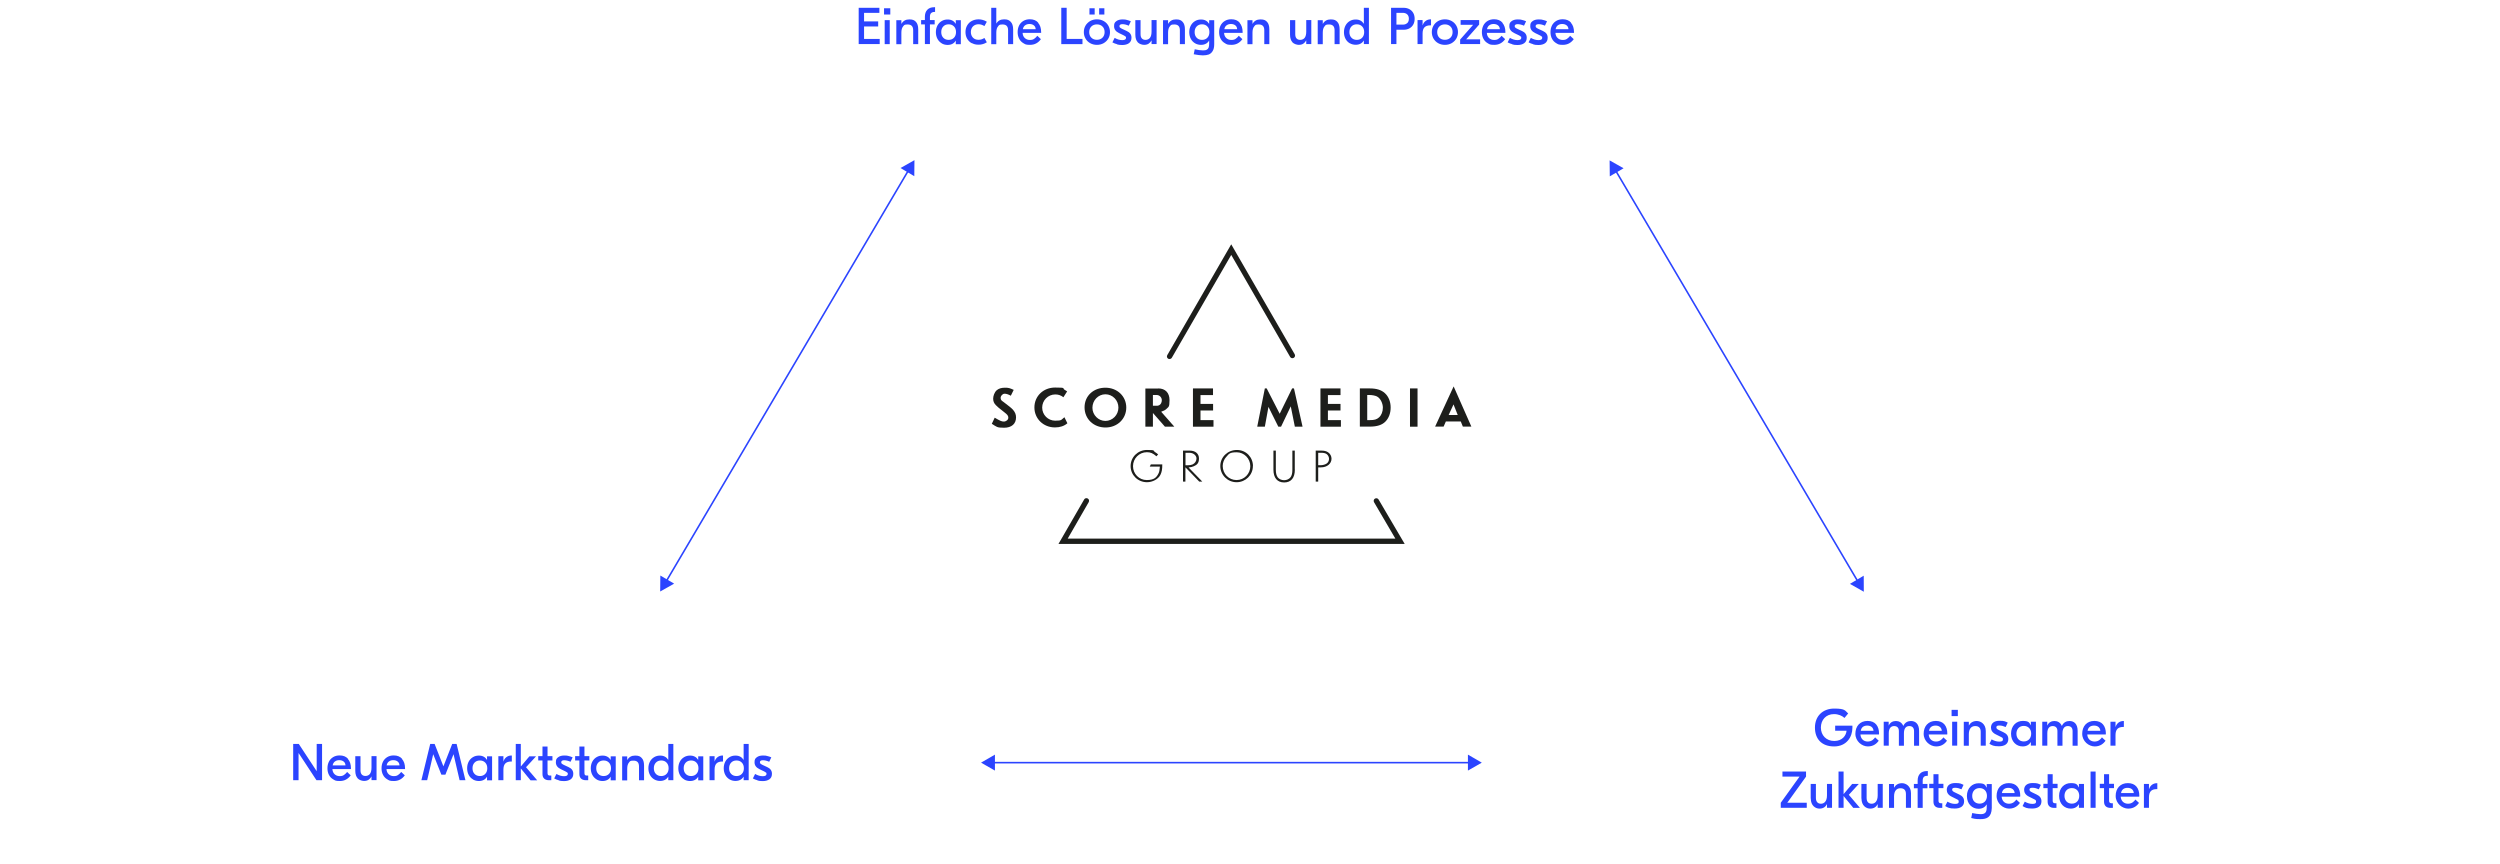 <?xml version="1.0" encoding="UTF-8"?> <svg xmlns="http://www.w3.org/2000/svg" xmlns:xlink="http://www.w3.org/1999/xlink" version="1.1" viewBox="0 0 3115.8 1076.4"><defs><style> .cls-1, .cls-2 { fill: none; } .cls-3 { fill: #1d1e1b; } .cls-2 { stroke: #2b44ff; stroke-miterlimit: 10; stroke-width: 2px; } .cls-4 { isolation: isolate; } .cls-5 { fill: #2b44ff; } .cls-6 { clip-path: url(#clippath); } </style><clipPath id="clippath"><rect class="cls-1" x="1235.9" y="304.5" width="597.8" height="373.4"></rect></clipPath></defs><g><g id="Ebene_1"><g><path class="cls-5" d="M2308.7,904.3v2.7c0,11.6-7.4,23.3-22.8,23.3s-23.9-9.2-23.9-23.5,9.7-23.7,24-23.7,13.5,2.8,17.4,6.1l-4.6,5.6c-2.9-2.7-7.4-4.8-13.1-4.8-9.9,0-16.3,7.2-16.3,16.8s6.7,16.7,16.7,16.7,14.8-6.8,15.3-12.8h-14.2v-6.3h21.5Z"></path><path class="cls-5" d="M2341.8,914.4v1h-23.1c.3,5.3,3.9,8.8,9.1,8.8s7.7-3.2,9.2-5.2l4.5,4.2c-2.2,3-6.1,7.1-13.5,7.1s-15.6-6.4-15.6-15.8,5.7-16,15.2-16,14.3,6.3,14.3,15.9h0ZM2319,910.8h16c-.3-4.1-3.3-6.5-7.8-6.5s-7.4,2.2-8.1,6.5Z"></path><path class="cls-5" d="M2347.6,899.5h6.3v4.7h.1c1.8-4,5.2-5.6,9-5.6s7.3,1.9,9.1,6.1h.1c1.8-4.3,5.6-6.1,9.4-6.1,5.6,0,10.2,3.5,10.2,12.3v18.5h-6.3v-18.2c0-4.1-2.1-6.3-5.9-6.3s-6.7,2.5-6.7,9v15.5h-6.3v-18.2c0-4.1-2.1-6.3-5.9-6.3s-6.7,2.5-6.7,9v15.4h-6.3v-29.8h0Z"></path><path class="cls-5" d="M2426.9,914.4v1h-23.1c.3,5.3,3.9,8.8,9.1,8.8s7.7-3.2,9.2-5.2l4.5,4.2c-2.2,3-6.1,7.1-13.5,7.1s-15.6-6.4-15.6-15.8,5.7-16,15.2-16,14.3,6.3,14.3,15.9h0ZM2404.1,910.8h16c-.3-4.1-3.3-6.5-7.8-6.5s-7.4,2.2-8.1,6.5Z"></path><path class="cls-5" d="M2440.1,892.5h-7.8v-7.8h7.8v7.8ZM2433,899.5h6.3v29.8h-6.3v-29.8Z"></path><path class="cls-5" d="M2474.9,911v18.3h-6.3v-17.2c0-5.1-2.6-7.2-6.9-7.2s-7.9,2.8-7.9,10.2v14.3h-6.3v-29.8h6.3v4.5h.1c1.9-3.4,5.2-5.5,9.8-5.5s11.2,3.4,11.2,12.5h0Z"></path><path class="cls-5" d="M2479.4,927.1l2.8-5.6c2.8,1.6,5.9,2.8,9.5,2.8s4.6-.9,4.6-2.8-.6-2.1-3.2-3.4l-5.4-2.7c-4.5-2.1-6.3-5.2-6.3-8.6,0-5.5,4.1-8.5,10.6-8.5s7.2.9,10.3,2.3l-2.6,5.5c-2.3-1-5-1.9-7.9-1.9s-3.7.9-3.7,2.3.8,2.3,3.4,3.5l5.6,2.7c3.9,1.8,5.9,4.4,5.9,8.4,0,6.1-4.6,9-11.6,9s-8.7-1.2-12.1-3.2h0Z"></path><path class="cls-5" d="M2506.4,914.4c0-10,6.7-15.9,14.5-15.9s8.2,2.1,10.1,5.4h.1v-4.4h6.3v29.8h-6.3v-4.4h-.1c-1.9,3.2-5.2,5.4-10.1,5.4-7.9,0-14.5-6-14.5-15.9h0ZM2531.5,914.4c0-5.7-3.6-9.7-9.2-9.7s-9.2,4-9.2,9.7,3.6,9.7,9.2,9.7,9.2-4,9.2-9.7Z"></path><path class="cls-5" d="M2545.2,899.5h6.3v4.7h.1c1.8-4,5.2-5.6,9-5.6s7.3,1.9,9.1,6.1h.1c1.8-4.3,5.6-6.1,9.4-6.1,5.6,0,10.2,3.5,10.2,12.3v18.5h-6.3v-18.2c0-4.1-2.1-6.3-5.9-6.3s-6.7,2.5-6.7,9v15.5h-6.3v-18.2c0-4.1-2.1-6.3-5.9-6.3s-6.7,2.5-6.7,9v15.4h-6.3v-29.8h0Z"></path><path class="cls-5" d="M2624.5,914.4v1h-23.1c.3,5.3,3.9,8.8,9.1,8.8s7.7-3.2,9.2-5.2l4.5,4.2c-2.2,3-6.1,7.1-13.5,7.1s-15.6-6.4-15.6-15.8,5.7-16,15.2-16,14.3,6.3,14.3,15.9h0ZM2601.7,910.8h16c-.3-4.1-3.3-6.5-7.8-6.5s-7.4,2.2-8.1,6.5Z"></path><path class="cls-5" d="M2647.1,906h-1c-6.2,0-9.5,3-9.5,10.1v13.2h-6.3v-29.8h6.3v6.5h.1c1.4-4.5,4.9-7.4,9.9-7.4h.4v7.4h0Z"></path><path class="cls-5" d="M2251.8,1000.5v6.3h-32.4v-6.3l23.4-32.6h-21.3v-6.3h29.4v6.3l-23.4,32.6h24.4Z"></path><path class="cls-5" d="M2256.7,995.1v-18.1h6.5v17.5c0,4.9,2.5,7.2,6.3,7.2s7.5-2.8,7.5-10.4v-14.3h6.3v29.8h-6.3v-4.5h-.1c-1.5,3-4.3,5.5-9.2,5.5s-10.9-3.5-10.9-12.7h0Z"></path><path class="cls-5" d="M2309.7,1006.8l-12-14.7v14.7h-6.3v-45.2h6.3v28.1l10.7-12.7h8.3l-12.5,13.6,13.9,16.3h-8.3,0Z"></path><path class="cls-5" d="M2319.9,995.1v-18.1h6.5v17.5c0,4.9,2.5,7.2,6.3,7.2s7.5-2.8,7.5-10.4v-14.3h6.3v29.8h-6.3v-4.5h-.1c-1.5,3-4.3,5.5-9.2,5.5s-10.9-3.5-10.9-12.7h0Z"></path><path class="cls-5" d="M2381.7,988.5v18.3h-6.3v-17.2c0-5.1-2.6-7.2-6.9-7.2s-7.9,2.8-7.9,10.2v14.3h-6.3v-29.8h6.3v4.5h.1c1.9-3.4,5.2-5.5,9.8-5.5s11.2,3.4,11.2,12.5h0Z"></path><path class="cls-5" d="M2396.3,972.7v4.3h5.9v5.4h-5.9v24.5h-6.3v-24.5h-4.7v-5.4h4.7v-4.1c0-7.4,4.1-11.9,11.5-11.9h1.2v5.9h-1c-3,0-5.4,1.5-5.4,5.8Z"></path><path class="cls-5" d="M2416,982.4v15.6c0,2.1.9,3.1,3.1,3.1h1.6v5.8h-2.9c-5.2,0-8.1-2.8-8.1-7.7v-16.9h-5.3v-5.4h5.3v-12h6.3v12h6.1v5.4h-6.1,0Z"></path><path class="cls-5" d="M2424.3,1004.7l2.8-5.6c2.8,1.6,5.9,2.8,9.5,2.8s4.6-.9,4.6-2.8-.6-2.1-3.2-3.4l-5.4-2.7c-4.5-2.1-6.3-5.2-6.3-8.6,0-5.5,4.1-8.5,10.6-8.5s7.2.9,10.3,2.3l-2.6,5.5c-2.3-1-5-1.9-7.9-1.9s-3.7.9-3.7,2.3.8,2.3,3.4,3.5l5.6,2.7c3.9,1.8,5.9,4.4,5.9,8.4,0,6.1-4.6,9-11.6,9s-8.7-1.2-12.1-3.2h0Z"></path><path class="cls-5" d="M2456.8,1019.4l1.2-6.1c3.8.8,7.5,1.4,10.3,1.4,5.7,0,7.8-2,7.8-8.6v-3.5h-.1c-1.9,3.2-5.2,5.4-10.1,5.4-7.9,0-14.5-6-14.5-15.9s6.7-15.9,14.5-15.9,8.2,2.1,10.1,5.4h.1v-4.4h6.3v29.8c-.3,11.7-6.4,13.9-14.1,13.9s-7.8-.7-11.5-1.4h0ZM2476.4,991.9c0-5.7-3.6-9.7-9.2-9.7s-9.2,4-9.2,9.7,3.6,9.7,9.2,9.7,9.2-4,9.2-9.7Z"></path><path class="cls-5" d="M2517.8,991.9v1h-23.1c.3,5.3,3.9,8.8,9.1,8.8s7.7-3.2,9.2-5.2l4.5,4.2c-2.2,3-6.1,7.1-13.5,7.1s-15.6-6.4-15.6-15.8,5.7-16,15.2-16,14.3,6.3,14.3,15.9h0ZM2494.9,988.4h16c-.3-4.1-3.3-6.5-7.8-6.5s-7.4,2.2-8.1,6.5Z"></path><path class="cls-5" d="M2520.7,1004.7l2.8-5.6c2.8,1.6,5.9,2.8,9.5,2.8s4.6-.9,4.6-2.8-.6-2.1-3.2-3.4l-5.4-2.7c-4.5-2.1-6.3-5.2-6.3-8.6,0-5.5,4.1-8.5,10.6-8.5s7.2.9,10.3,2.3l-2.6,5.5c-2.3-1-5-1.9-7.9-1.9s-3.7.9-3.7,2.3.8,2.3,3.4,3.5l5.6,2.7c3.9,1.8,5.9,4.4,5.9,8.4,0,6.1-4.6,9-11.6,9s-8.7-1.2-12.1-3.2h0Z"></path><path class="cls-5" d="M2558.3,982.4v15.6c0,2.1.9,3.1,3.1,3.1h1.6v5.8h-2.9c-5.2,0-8.1-2.8-8.1-7.7v-16.9h-5.3v-5.4h5.3v-12h6.3v12h6.1v5.4h-6.1,0Z"></path><path class="cls-5" d="M2566.3,991.9c0-10,6.7-15.9,14.5-15.9s8.2,2.1,10.1,5.4h.1v-4.4h6.3v29.8h-6.3v-4.4h-.1c-1.9,3.2-5.2,5.4-10.1,5.4-7.9,0-14.5-6-14.5-15.9h0ZM2591.4,991.9c0-5.7-3.6-9.7-9.2-9.7s-9.2,4-9.2,9.7,3.6,9.7,9.2,9.7,9.2-4,9.2-9.7Z"></path><path class="cls-5" d="M2611.8,1006.8h-6.3v-45.2h6.3v45.2Z"></path><path class="cls-5" d="M2628.6,982.4v15.6c0,2.1.9,3.1,3.1,3.1h1.6v5.8h-2.9c-5.2,0-8.1-2.8-8.1-7.7v-16.9h-5.3v-5.4h5.3v-12h6.3v12h6.1v5.4h-6.1,0Z"></path><path class="cls-5" d="M2666.2,991.9v1h-23.1c.3,5.3,3.9,8.8,9.1,8.8s7.7-3.2,9.2-5.2l4.5,4.2c-2.2,3-6.1,7.1-13.5,7.1s-15.6-6.4-15.6-15.8,5.7-16,15.2-16,14.3,6.3,14.3,15.9h0ZM2643.4,988.4h16c-.3-4.1-3.3-6.5-7.8-6.5s-7.4,2.2-8.1,6.5Z"></path><path class="cls-5" d="M2688.8,983.5h-1c-6.2,0-9.5,3-9.5,10.1v13.2h-6.3v-29.8h6.3v6.5h.1c1.4-4.5,4.9-7.4,9.9-7.4h.4v7.4h0Z"></path></g><g class="cls-4"><g class="cls-4"><path class="cls-5" d="M1096.4,48.6v6.3h-26.2V9.7h25.8v6.3h-19.1v10.7h17.6v6.3h-17.6v15.5h19.5Z"></path></g><g class="cls-4"><path class="cls-5" d="M1109.6,18.1h-7.8v-7.8h7.8v7.8ZM1102.6,25.1h6.3v29.9h-6.3v-29.9Z"></path></g><g class="cls-4"><path class="cls-5" d="M1141.4,27.1c2,2,3,5.2,3,9.5v18.4h-6.3v-17.3c0-4.8-2.3-7.2-6.8-7.2s-4.4.8-5.8,2.5c-1.4,1.6-2.1,4.2-2.1,7.8v14.3h-6.3v-29.9h6.3v4.5h.1c2.1-3.7,5.3-5.5,9.8-5.5s6.2,1,8.2,3Z"></path></g><g class="cls-4"><path class="cls-5" d="M1160.5,16.3c-1,.9-1.5,2.4-1.5,4.4v4.3h5.9v5.4h-5.9v24.5h-6.3v-24.5h-4.7v-5.4h4.7v-4.1c0-3.7,1-6.6,3-8.7,2-2.1,4.8-3.2,8.5-3.2h1.2v5.9h-1c-1.6,0-3,.5-3.9,1.4Z"></path></g><g class="cls-4"><path class="cls-5" d="M1173.7,54c-2.2-1.3-4-3.1-5.3-5.5-1.3-2.4-2-5.2-2-8.4s.7-6,2-8.4c1.3-2.4,3.1-4.2,5.3-5.5,2.2-1.3,4.6-1.9,7.3-1.9s4.4.5,6.1,1.4c1.7.9,3,2.3,4,3.9h.1v-4.4h6.3v29.9h-6.3v-4.4h-.1c-1,1.7-2.3,3-4,3.9-1.7.9-3.7,1.4-6.1,1.4s-5.1-.6-7.3-1.9ZM1189,47c1.7-1.8,2.5-4.1,2.5-7s-.8-5.2-2.5-7c-1.7-1.8-3.9-2.7-6.7-2.7s-5,.9-6.7,2.7c-1.7,1.8-2.5,4.1-2.5,7s.8,5.2,2.5,7c1.7,1.8,3.9,2.7,6.7,2.7s5-.9,6.7-2.7Z"></path></g><g class="cls-4"><path class="cls-5" d="M1211.2,53.9c-2.5-1.3-4.4-3.2-5.8-5.6-1.4-2.4-2.1-5.2-2.1-8.3s.7-5.9,2.1-8.3c1.4-2.4,3.3-4.3,5.8-5.6,2.5-1.3,5.3-2,8.5-2s7.2,1,10.2,3l-3,5.4c-2.4-1.5-4.9-2.3-7.4-2.3s-5.1.9-6.9,2.7c-1.7,1.8-2.6,4.2-2.6,7s.9,5.2,2.6,7c1.7,1.8,4,2.7,6.9,2.7s5-.8,7.4-2.3l3,5.4c-3.1,2-6.5,3-10.2,3s-6-.7-8.5-2Z"></path></g><g class="cls-4"><path class="cls-5" d="M1241.5,29.6h.1c2.1-3.7,5.3-5.5,9.8-5.5s6.1,1,8.2,3c2,2,3.1,5.2,3.1,9.5v18.4h-6.3v-17.3c0-4.8-2.3-7.2-6.8-7.2s-4.4.8-5.8,2.5c-1.4,1.6-2.1,4.2-2.1,7.8v14.3h-6.3V9.7h6.3v19.9Z"></path><path class="cls-5" d="M1293.8,28.4c2.5,2.9,3.8,6.7,3.8,11.6v1h-23.1c.1,2.6,1,4.8,2.7,6.4,1.7,1.6,3.8,2.4,6.4,2.4s4-.5,5.4-1.5c1.4-1,2.7-2.2,3.8-3.7l4.5,4.2c-3.4,4.7-7.9,7.1-13.5,7.1s-5.9-.7-8.2-2c-2.3-1.3-4.2-3.2-5.4-5.6-1.3-2.4-1.9-5.2-1.9-8.3s.6-5.7,1.8-8.2c1.2-2.4,3-4.3,5.3-5.7,2.3-1.4,5-2.1,8.1-2.1,4.5,0,8,1.4,10.5,4.3ZM1277.5,31.6c-1.4,1.1-2.3,2.7-2.7,4.8h16c-.1-2.1-.9-3.7-2.3-4.8-1.4-1.1-3.2-1.7-5.5-1.7s-4,.6-5.4,1.7Z"></path></g><g class="cls-4"><path class="cls-5" d="M1329.5,48.5h19.6v6.5h-26.4V9.7h6.7v38.8Z"></path></g><g class="cls-4"><path class="cls-5" d="M1375.5,26.2c2.5,1.4,4.4,3.3,5.8,5.7,1.4,2.4,2.1,5.1,2.1,8.1s-.7,5.7-2.1,8.1c-1.4,2.4-3.4,4.3-5.8,5.7-2.5,1.4-5.3,2.1-8.4,2.1s-5.9-.7-8.4-2.1c-2.5-1.4-4.4-3.3-5.8-5.7-1.4-2.4-2.1-5.1-2.1-8.1s.7-5.7,2.1-8.1c1.4-2.4,3.4-4.3,5.8-5.7,2.5-1.4,5.3-2.1,8.4-2.1s5.9.7,8.4,2.1ZM1360.2,33c-1.8,1.8-2.7,4.1-2.7,7s.9,5.3,2.7,7c1.8,1.8,4.1,2.6,6.9,2.6s5.2-.9,6.9-2.6c1.8-1.8,2.7-4.1,2.7-7s-.9-5.3-2.7-7c-1.8-1.8-4.1-2.6-6.9-2.6s-5.2.9-6.9,2.6ZM1364.3,18.1h-6.5v-7.8h6.5v7.8ZM1376.4,18.1h-6.5v-7.8h6.5v7.8Z"></path><path class="cls-5" d="M1392.2,55.1c-2.1-.6-4.1-1.3-5.8-2.3l2.8-5.6c3.3,1.9,6.4,2.8,9.5,2.8s4.7-.9,4.7-2.8-.2-1.2-.7-1.7c-.5-.5-1.3-1-2.5-1.6l-5.4-2.6c-4.2-2-6.3-4.8-6.3-8.6s.9-4.8,2.8-6.3c1.9-1.5,4.5-2.2,7.8-2.2s3.4.2,5.2.6c1.8.4,3.5,1,5.1,1.7l-2.6,5.5c-3-1.3-5.7-1.9-7.9-1.9s-3.7.8-3.7,2.3.2,1.4.7,1.9c.5.5,1.4,1.1,2.7,1.7l5.6,2.6c2,.9,3.5,2,4.5,3.4,1,1.4,1.5,3,1.5,5,0,3-1,5.2-3.1,6.8-2.1,1.5-4.9,2.3-8.5,2.3s-4.2-.3-6.4-.8Z"></path><path class="cls-5" d="M1418.1,52.8c-2-2.1-3.1-5.3-3.1-9.6v-18.1h6.5v17.4c0,2.4.5,4.2,1.6,5.4,1.1,1.2,2.6,1.8,4.6,1.8s4.2-.8,5.5-2.5c1.3-1.7,2-4.3,2-7.9v-14.3h6.3v29.9h-6.3v-4.5h-.1c-.8,1.6-2,3-3.5,4-1.5,1-3.4,1.5-5.7,1.5s-5.8-1-7.9-3.1Z"></path><path class="cls-5" d="M1473.8,27.1c2,2,3,5.2,3,9.5v18.4h-6.3v-17.3c0-4.8-2.3-7.2-6.8-7.2s-4.4.8-5.8,2.5c-1.4,1.6-2.1,4.2-2.1,7.8v14.3h-6.3v-29.9h6.3v4.5h.1c2.1-3.7,5.3-5.5,9.8-5.5s6.2,1,8.2,3Z"></path><path class="cls-5" d="M1487.8,67.5l1.2-6.1c4,.9,7.5,1.4,10.3,1.4s3.5-.3,4.6-.8c1.1-.5,1.9-1.4,2.4-2.6.5-1.2.7-3,.7-5.2v-3.6h-.1c-1,1.7-2.3,3-4,3.9-1.7.9-3.7,1.4-6.1,1.4s-5.1-.6-7.3-1.9c-2.2-1.3-4-3.1-5.3-5.5-1.3-2.4-2-5.2-2-8.4s.7-6,2-8.4c1.3-2.4,3.1-4.2,5.3-5.5,2.2-1.3,4.6-1.9,7.3-1.9s4.4.5,6.1,1.4c1.7.9,3,2.3,4,3.9h.1v-4.4h6.3v29.9c0,3.7-.7,6.6-2,8.6-1.2,2-2.8,3.4-4.8,4.2-2,.7-4.4,1.1-7.3,1.1s-6.8-.5-11.5-1.4ZM1504.8,47c1.7-1.8,2.5-4.1,2.5-7s-.8-5.2-2.5-7c-1.7-1.8-3.9-2.7-6.7-2.7s-5,.9-6.7,2.7c-1.7,1.8-2.5,4.1-2.5,7s.8,5.2,2.5,7c1.7,1.8,3.9,2.7,6.7,2.7s5-.9,6.7-2.7Z"></path><path class="cls-5" d="M1544.9,28.4c2.5,2.9,3.8,6.7,3.8,11.6v1h-23.1c.1,2.6,1,4.8,2.7,6.4,1.7,1.6,3.8,2.4,6.4,2.4s4-.5,5.4-1.5c1.4-1,2.7-2.2,3.8-3.7l4.5,4.2c-3.4,4.7-7.9,7.1-13.5,7.1s-5.9-.7-8.2-2c-2.3-1.3-4.2-3.2-5.4-5.6-1.3-2.4-1.9-5.2-1.9-8.3s.6-5.7,1.8-8.2c1.2-2.4,3-4.3,5.3-5.7,2.3-1.4,5-2.1,8.1-2.1,4.5,0,8,1.4,10.5,4.3ZM1528.6,31.6c-1.4,1.1-2.3,2.7-2.7,4.8h16c-.1-2.1-.9-3.7-2.3-4.8-1.4-1.1-3.2-1.7-5.5-1.7s-4,.6-5.4,1.7Z"></path><path class="cls-5" d="M1579,27.1c2,2,3,5.2,3,9.5v18.4h-6.3v-17.3c0-4.8-2.3-7.2-6.8-7.2s-4.4.8-5.8,2.5c-1.4,1.6-2.1,4.2-2.1,7.8v14.3h-6.3v-29.9h6.3v4.5h.1c2.1-3.7,5.3-5.5,9.8-5.5s6.2,1,8.2,3Z"></path><path class="cls-5" d="M1610.9,52.8c-2-2.1-3.1-5.3-3.1-9.6v-18.1h6.5v17.4c0,2.4.5,4.2,1.6,5.4s2.6,1.8,4.6,1.8,4.2-.8,5.5-2.5c1.3-1.7,2-4.3,2-7.9v-14.3h6.3v29.9h-6.3v-4.5h-.1c-.8,1.6-2,3-3.5,4s-3.4,1.5-5.7,1.5-5.8-1-7.9-3.1Z"></path><path class="cls-5" d="M1666.6,27.1c2,2,3,5.2,3,9.5v18.4h-6.3v-17.3c0-4.8-2.3-7.2-6.8-7.2s-4.4.8-5.8,2.5c-1.4,1.6-2.1,4.2-2.1,7.8v14.3h-6.3v-29.9h6.3v4.5h.1c2.1-3.7,5.3-5.5,9.8-5.5s6.2,1,8.2,3Z"></path><path class="cls-5" d="M1682.3,54c-2.2-1.3-4-3.1-5.3-5.5-1.3-2.4-2-5.2-2-8.4s.7-6,2-8.4c1.3-2.4,3.1-4.2,5.3-5.5,2.2-1.3,4.6-1.9,7.3-1.9s4.4.5,6.1,1.4c1.7.9,3,2.3,4,3.9h.1V9.7h6.3v45.2h-6.3v-4.4h-.1c-1,1.7-2.3,3-4,3.9-1.7.9-3.7,1.4-6.1,1.4s-5.1-.6-7.3-1.9ZM1697.7,47c1.7-1.8,2.5-4.1,2.5-7s-.8-5.2-2.5-7c-1.7-1.8-3.9-2.7-6.7-2.7s-5,.9-6.7,2.7c-1.7,1.8-2.5,4.1-2.5,7s.8,5.2,2.5,7c1.7,1.8,3.9,2.7,6.7,2.7s5-.9,6.7-2.7Z"></path></g><g class="cls-4"><path class="cls-5" d="M1756.7,11.5c2.1,1.2,3.7,2.8,4.8,4.9s1.6,4.4,1.6,7-.5,5-1.6,7c-1.1,2.1-2.7,3.7-4.8,4.9-2.1,1.2-4.6,1.8-7.6,1.8h-8.7v17.8h-6.7V9.7h15.4c2.9,0,5.4.6,7.6,1.8ZM1753.8,28.9c1.4-1.3,2.1-3.1,2.1-5.5s-.7-4.2-2.1-5.5c-1.4-1.3-3.3-1.9-5.6-1.9h-7.8v14.7h7.8c2.4,0,4.2-.6,5.6-1.9Z"></path></g><g class="cls-4"><path class="cls-5" d="M1783.5,31.6h-1c-3.1,0-5.5.8-7.1,2.4-1.6,1.6-2.4,4.2-2.4,7.7v13.2h-6.3v-29.9h6.3v6.5h.1c.7-2.3,1.9-4.1,3.7-5.4,1.7-1.3,3.8-2,6.2-2h.5v7.4Z"></path></g><g class="cls-4"><path class="cls-5" d="M1809.2,26.2c2.5,1.4,4.4,3.3,5.8,5.7,1.4,2.4,2.1,5.1,2.1,8.1s-.7,5.7-2.1,8.1c-1.4,2.4-3.4,4.3-5.8,5.7-2.5,1.4-5.3,2.1-8.4,2.1s-5.9-.7-8.4-2.1-4.4-3.3-5.8-5.7c-1.4-2.4-2.1-5.1-2.1-8.1s.7-5.7,2.1-8.1c1.4-2.4,3.4-4.3,5.8-5.7,2.5-1.4,5.3-2.1,8.4-2.1s5.9.7,8.4,2.1ZM1793.9,33c-1.8,1.8-2.7,4.1-2.7,7s.9,5.3,2.7,7c1.8,1.8,4.1,2.6,6.9,2.6s5.2-.9,6.9-2.6c1.8-1.8,2.7-4.1,2.7-7s-.9-5.3-2.7-7c-1.8-1.8-4.1-2.6-6.9-2.6s-5.2.9-6.9,2.6Z"></path></g><g class="cls-4"><path class="cls-5" d="M1844.7,49v5.9h-24.9v-5.6l16.2-18.4h-15.6v-5.9h23.1v5.6l-16.2,18.4h17.3Z"></path></g><g class="cls-4"><path class="cls-5" d="M1872.4,28.4c2.5,2.9,3.8,6.7,3.8,11.6v1h-23.1c.1,2.6,1,4.8,2.7,6.4s3.8,2.4,6.4,2.4,4-.5,5.4-1.5c1.4-1,2.7-2.2,3.8-3.7l4.5,4.2c-3.4,4.7-7.9,7.1-13.5,7.1s-5.9-.7-8.2-2c-2.3-1.3-4.2-3.2-5.4-5.6-1.3-2.4-1.9-5.2-1.9-8.3s.6-5.7,1.8-8.2c1.2-2.4,3-4.3,5.3-5.7,2.3-1.4,5-2.1,8.1-2.1,4.5,0,8,1.4,10.5,4.3ZM1856,31.6c-1.4,1.1-2.3,2.7-2.7,4.8h16c-.1-2.1-.9-3.7-2.3-4.8-1.4-1.1-3.2-1.7-5.5-1.7s-4,.6-5.4,1.7Z"></path><path class="cls-5" d="M1884.8,55.1c-2.1-.6-4.1-1.3-5.8-2.3l2.8-5.6c3.3,1.9,6.4,2.8,9.5,2.8s4.7-.9,4.7-2.8-.2-1.2-.7-1.7c-.5-.5-1.3-1-2.5-1.6l-5.4-2.6c-4.2-2-6.3-4.8-6.3-8.6s.9-4.8,2.8-6.3c1.9-1.5,4.5-2.2,7.8-2.2s3.4.2,5.2.6c1.8.4,3.5,1,5.1,1.7l-2.6,5.5c-3-1.3-5.7-1.9-7.9-1.9s-3.7.8-3.7,2.3.2,1.4.7,1.9,1.4,1.1,2.7,1.7l5.6,2.6c2,.9,3.5,2,4.5,3.4,1,1.4,1.5,3,1.5,5,0,3-1,5.2-3.1,6.8-2.1,1.5-4.9,2.3-8.5,2.3s-4.2-.3-6.4-.8Z"></path><path class="cls-5" d="M1910.9,55.1c-2.1-.6-4.1-1.3-5.8-2.3l2.8-5.6c3.3,1.9,6.4,2.8,9.5,2.8s4.7-.9,4.7-2.8-.2-1.2-.7-1.7c-.5-.5-1.3-1-2.5-1.6l-5.4-2.6c-4.2-2-6.3-4.8-6.3-8.6s.9-4.8,2.8-6.3c1.9-1.5,4.5-2.2,7.8-2.2s3.4.2,5.2.6c1.8.4,3.5,1,5.1,1.7l-2.6,5.5c-3-1.3-5.7-1.9-7.9-1.9s-3.7.8-3.7,2.3.2,1.4.7,1.9c.5.5,1.4,1.1,2.7,1.7l5.6,2.6c2,.9,3.5,2,4.5,3.4,1,1.4,1.5,3,1.5,5,0,3-1,5.2-3.1,6.8-2.1,1.5-4.9,2.3-8.5,2.3s-4.2-.3-6.4-.8Z"></path><path class="cls-5" d="M1957.9,28.4c2.5,2.9,3.8,6.7,3.8,11.6v1h-23.1c.1,2.6,1,4.8,2.7,6.4s3.8,2.4,6.4,2.4,4-.5,5.4-1.5c1.4-1,2.7-2.2,3.8-3.7l4.5,4.2c-3.4,4.7-7.9,7.1-13.5,7.1s-5.9-.7-8.2-2c-2.3-1.3-4.2-3.2-5.4-5.6-1.3-2.4-1.9-5.2-1.9-8.3s.6-5.7,1.8-8.2c1.2-2.4,3-4.3,5.3-5.7,2.3-1.4,5-2.1,8.1-2.1,4.5,0,8,1.4,10.5,4.3ZM1941.5,31.6c-1.4,1.1-2.3,2.7-2.7,4.8h16c-.1-2.1-.9-3.7-2.3-4.8-1.4-1.1-3.2-1.7-5.5-1.7s-4,.6-5.4,1.7Z"></path></g></g><g class="cls-4"><g class="cls-4"><path class="cls-5" d="M401.4,972.4h-7l-22.2-33.8h-.1v33.8h-6.7v-45.2h7l22.2,33.8h.1v-33.8h6.7v45.2Z"></path><path class="cls-5" d="M433.6,945.9c2.5,2.9,3.8,6.7,3.8,11.6v1h-23.1c.1,2.6,1,4.8,2.7,6.4,1.7,1.6,3.8,2.4,6.4,2.4s4-.5,5.4-1.5c1.4-1,2.7-2.2,3.8-3.7l4.5,4.2c-3.4,4.7-7.9,7.1-13.5,7.1s-5.9-.7-8.2-2c-2.3-1.3-4.2-3.2-5.4-5.6-1.3-2.4-1.9-5.2-1.9-8.3s.6-5.7,1.8-8.2c1.2-2.4,3-4.3,5.3-5.7,2.3-1.4,5-2.1,8.1-2.1,4.5,0,8,1.4,10.5,4.3ZM417.3,949.1c-1.4,1.1-2.3,2.7-2.7,4.8h16c-.1-2.1-.9-3.7-2.3-4.8-1.4-1.1-3.2-1.7-5.5-1.7s-4,.6-5.4,1.7Z"></path><path class="cls-5" d="M445.9,970.2c-2-2.1-3.1-5.3-3.1-9.6v-18.1h6.5v17.4c0,2.4.5,4.2,1.6,5.4,1.1,1.2,2.6,1.8,4.6,1.8s4.2-.8,5.5-2.5c1.3-1.7,2-4.3,2-7.9v-14.3h6.3v29.9h-6.3v-4.5h-.1c-.8,1.6-2,3-3.5,4-1.5,1-3.4,1.5-5.7,1.5s-5.8-1-7.9-3.1Z"></path><path class="cls-5" d="M501,945.9c2.5,2.9,3.8,6.7,3.8,11.6v1h-23.1c.1,2.6,1,4.8,2.7,6.4,1.7,1.6,3.8,2.4,6.4,2.4s4-.5,5.4-1.5c1.4-1,2.7-2.2,3.8-3.7l4.5,4.2c-3.4,4.7-7.9,7.1-13.5,7.1s-5.9-.7-8.2-2c-2.3-1.3-4.2-3.2-5.4-5.6-1.3-2.4-1.9-5.2-1.9-8.3s.6-5.7,1.8-8.2c1.2-2.4,3-4.3,5.3-5.7,2.3-1.4,5-2.1,8.1-2.1,4.5,0,8,1.4,10.5,4.3ZM484.6,949.1c-1.4,1.1-2.3,2.7-2.7,4.8h16c-.1-2.1-.9-3.7-2.3-4.8-1.4-1.1-3.2-1.7-5.5-1.7s-4,.6-5.4,1.7Z"></path></g><g class="cls-4"><path class="cls-5" d="M580,972.4h-7.2l-7.5-32.3h-.1l-10.1,25.4h-5l-10.1-25.4h-.1l-7.5,32.3h-7.2l11-45.2h5.5l10.9,27.8h.1l10.9-27.8h5.5l11,45.2Z"></path><path class="cls-5" d="M589.5,971.4c-2.2-1.3-4-3.1-5.3-5.5-1.3-2.4-2-5.2-2-8.4s.7-6,2-8.4c1.3-2.4,3.1-4.2,5.3-5.5,2.2-1.3,4.6-1.9,7.3-1.9s4.4.5,6.1,1.4c1.7.9,3,2.3,4,3.9h.1v-4.4h6.3v29.9h-6.3v-4.4h-.1c-1,1.7-2.3,3-4,3.9-1.7.9-3.7,1.4-6.1,1.4s-5.1-.6-7.3-1.9ZM604.8,964.5c1.7-1.8,2.5-4.1,2.5-7s-.8-5.2-2.5-7c-1.7-1.8-3.9-2.7-6.7-2.7s-5,.9-6.7,2.7c-1.7,1.8-2.5,4.1-2.5,7s.8,5.2,2.5,7c1.7,1.8,3.9,2.7,6.7,2.7s5-.9,6.7-2.7Z"></path><path class="cls-5" d="M637.9,949.1h-1c-3.1,0-5.5.8-7.1,2.4-1.6,1.6-2.4,4.2-2.4,7.7v13.2h-6.3v-29.9h6.3v6.5h.1c.7-2.3,1.9-4.1,3.7-5.4,1.7-1.3,3.8-2,6.2-2h.5v7.4Z"></path><path class="cls-5" d="M661.1,972.4l-12-14.7v14.7h-6.3v-45.2h6.3v28.1l10.7-12.7h8.3l-12.5,13.6,13.9,16.3h-8.3Z"></path><path class="cls-5" d="M682.4,947.9v15.6c0,1.1.2,1.9.7,2.4.5.5,1.3.7,2.4.7h1.6v5.8h-2.9c-2.6,0-4.6-.7-6-2-1.4-1.3-2.1-3.2-2.1-5.7v-16.9h-5.3v-5.4h5.3v-12h6.3v12h6.1v5.4h-6.1Z"></path><path class="cls-5" d="M696.5,972.5c-2.1-.6-4.1-1.3-5.8-2.3l2.8-5.6c3.3,1.9,6.4,2.8,9.5,2.8s4.7-.9,4.7-2.8-.2-1.2-.7-1.7c-.5-.5-1.3-1-2.5-1.6l-5.4-2.6c-4.2-2-6.3-4.8-6.3-8.6s.9-4.8,2.8-6.3c1.9-1.5,4.5-2.2,7.8-2.2s3.4.2,5.2.6c1.8.4,3.5,1,5.1,1.7l-2.6,5.5c-3-1.3-5.7-1.9-7.9-1.9s-3.7.8-3.7,2.3.2,1.4.7,1.9c.5.5,1.4,1.1,2.7,1.7l5.6,2.6c2,.9,3.5,2,4.5,3.4,1,1.4,1.5,3,1.5,5,0,3-1,5.2-3.1,6.8-2.1,1.5-4.9,2.3-8.5,2.3s-4.2-.3-6.4-.8Z"></path></g><g class="cls-4"><path class="cls-5" d="M728.4,947.9v15.6c0,1.1.2,1.9.7,2.4.5.5,1.3.7,2.4.7h1.6v5.8h-2.9c-2.6,0-4.6-.7-6-2-1.4-1.3-2.1-3.2-2.1-5.7v-16.9h-5.3v-5.4h5.3v-12h6.3v12h6.1v5.4h-6.1Z"></path></g><g class="cls-4"><path class="cls-5" d="M743.6,971.4c-2.2-1.3-4-3.1-5.3-5.5-1.3-2.4-2-5.2-2-8.4s.7-6,2-8.4c1.3-2.4,3.1-4.2,5.3-5.5,2.2-1.3,4.6-1.9,7.3-1.9s4.4.5,6.1,1.4c1.7.9,3,2.3,4,3.9h.1v-4.4h6.3v29.9h-6.3v-4.4h-.1c-1,1.7-2.3,3-4,3.9-1.7.9-3.7,1.4-6.1,1.4s-5.1-.6-7.3-1.9ZM759,964.5c1.7-1.8,2.5-4.1,2.5-7s-.8-5.2-2.5-7c-1.7-1.8-3.9-2.7-6.7-2.7s-5,.9-6.7,2.7c-1.7,1.8-2.5,4.1-2.5,7s.8,5.2,2.5,7c1.7,1.8,3.9,2.7,6.7,2.7s5-.9,6.7-2.7Z"></path><path class="cls-5" d="M799.7,944.6c2,2,3,5.2,3,9.5v18.4h-6.3v-17.3c0-4.8-2.3-7.2-6.8-7.2s-4.4.8-5.8,2.5c-1.4,1.6-2.1,4.2-2.1,7.8v14.3h-6.3v-29.9h6.3v4.5h.1c2.1-3.7,5.3-5.5,9.8-5.5s6.2,1,8.2,3Z"></path><path class="cls-5" d="M815.4,971.4c-2.2-1.3-4-3.1-5.3-5.5-1.3-2.4-2-5.2-2-8.4s.7-6,2-8.4c1.3-2.4,3.1-4.2,5.3-5.5,2.2-1.3,4.6-1.9,7.3-1.9s4.4.5,6.1,1.4c1.7.9,3,2.3,4,3.9h.1v-19.8h6.3v45.2h-6.3v-4.4h-.1c-1,1.7-2.3,3-4,3.9-1.7.9-3.7,1.4-6.1,1.4s-5.1-.6-7.3-1.9ZM830.8,964.5c1.7-1.8,2.5-4.1,2.5-7s-.8-5.2-2.5-7c-1.7-1.8-3.9-2.7-6.7-2.7s-5,.9-6.7,2.7c-1.7,1.8-2.5,4.1-2.5,7s.8,5.2,2.5,7c1.7,1.8,3.9,2.7,6.7,2.7s5-.9,6.7-2.7Z"></path><path class="cls-5" d="M852.7,971.4c-2.2-1.3-4-3.1-5.3-5.5-1.3-2.4-2-5.2-2-8.4s.7-6,2-8.4c1.3-2.4,3.1-4.2,5.3-5.5,2.2-1.3,4.6-1.9,7.3-1.9s4.4.5,6.1,1.4c1.7.9,3,2.3,4,3.9h.1v-4.4h6.3v29.9h-6.3v-4.4h-.1c-1,1.7-2.3,3-4,3.9-1.7.9-3.7,1.4-6.1,1.4s-5.1-.6-7.3-1.9ZM868,964.5c1.7-1.8,2.5-4.1,2.5-7s-.8-5.2-2.5-7c-1.7-1.8-3.9-2.7-6.7-2.7s-5,.9-6.7,2.7c-1.7,1.8-2.5,4.1-2.5,7s.8,5.2,2.5,7c1.7,1.8,3.9,2.7,6.7,2.7s5-.9,6.7-2.7Z"></path></g><g class="cls-4"><path class="cls-5" d="M901.1,949.1h-1c-3.1,0-5.5.8-7.1,2.4-1.6,1.6-2.4,4.2-2.4,7.7v13.2h-6.3v-29.9h6.3v6.5h.1c.7-2.3,1.9-4.1,3.7-5.4,1.7-1.3,3.8-2,6.2-2h.5v7.4Z"></path></g><g class="cls-4"><path class="cls-5" d="M909.3,971.4c-2.2-1.3-4-3.1-5.3-5.5-1.3-2.4-2-5.2-2-8.4s.7-6,2-8.4c1.3-2.4,3.1-4.2,5.3-5.5,2.2-1.3,4.6-1.9,7.3-1.9s4.4.5,6.1,1.4c1.7.9,3,2.3,4,3.9h.1v-19.8h6.3v45.2h-6.3v-4.4h-.1c-1,1.7-2.3,3-4,3.9s-3.7,1.4-6.1,1.4-5.1-.6-7.3-1.9ZM924.6,964.5c1.7-1.8,2.5-4.1,2.5-7s-.8-5.2-2.5-7c-1.7-1.8-3.9-2.7-6.7-2.7s-5,.9-6.7,2.7c-1.7,1.8-2.5,4.1-2.5,7s.8,5.2,2.5,7c1.7,1.8,3.9,2.7,6.7,2.7s5-.9,6.7-2.7Z"></path><path class="cls-5" d="M944.1,972.5c-2.1-.6-4.1-1.3-5.8-2.3l2.8-5.6c3.3,1.9,6.4,2.8,9.5,2.8s4.7-.9,4.7-2.8-.2-1.2-.7-1.7c-.5-.5-1.3-1-2.5-1.6l-5.4-2.6c-4.2-2-6.3-4.8-6.3-8.6s.9-4.8,2.8-6.3c1.9-1.5,4.5-2.2,7.8-2.2s3.4.2,5.2.6c1.8.4,3.5,1,5.1,1.7l-2.6,5.5c-3-1.3-5.7-1.9-7.9-1.9s-3.7.8-3.7,2.3.2,1.4.7,1.9c.5.5,1.4,1.1,2.7,1.7l5.6,2.6c2,.9,3.5,2,4.5,3.4,1,1.4,1.5,3,1.5,5,0,3-1,5.2-3.1,6.8-2.1,1.5-4.9,2.3-8.5,2.3s-4.2-.3-6.4-.8Z"></path></g></g><g><g class="cls-6"><path class="cls-3" d="M1750.6,677.9h-431.4l32-55.4c.9-1.6,2.9-2.1,4.5-1.2,1.6.9,2.1,2.9,1.2,4.5l-26.2,45.5h408.4l-26.6-45.4c-.9-1.6-.4-3.6,1.2-4.5,1.6-.9,3.6-.4,4.5,1.2l32.5,55.3h0Z"></path></g><path class="cls-3" d="M1457.7,447.5c-.6,0-1.1-.1-1.7-.4-1.6-.9-2.1-2.9-1.2-4.5l79.7-138.1,79.1,137c.9,1.6.4,3.6-1.2,4.5-1.6.9-3.6.4-4.5-1.2l-73.4-127.1-74,128.1c-.6,1.1-1.7,1.6-2.9,1.6h0Z"></path><path class="cls-3" d="M1441.3,568.7c-4.5-3.9-7.3-5.1-12-5.1-9.5,0-17.2,7.8-17.2,17.4s7.6,17.3,17.1,17.3,12.3-3.5,14.7-8.3c1-2,1.3-3.9,1.7-8.5h-12.6l1.3-2.7h14.3c0,6.4-.7,9.7-2.4,13.1-2.7,5.3-9.7,9.1-16.7,9.1-11.3,0-20.4-8.9-20.4-20.1s9.1-20.1,20.4-20.1,7.2.9,10.1,2.7c.9.5,2.2,1.5,3.8,2.8l-2,2.3h0Z"></path><path class="cls-3" d="M1477.4,579.9h2.6c2.8,0,4.4-.3,6.2-1,3.1-1.4,5-4.2,5-7.5s-3.3-7.1-9-7.1h-4.7v15.6h0ZM1477.4,600.2h-3v-38.6h8.3c7.1,0,11.6,3.8,11.6,9.8s-2.6,8-6.5,9.7c-2,.9-3.4,1.2-6.5,1.5l17.1,17.6h-3.8l-17.2-17.8v17.8h0Z"></path><path class="cls-3" d="M1239.6,520.5c6.6,3.9,8.7,4.9,11.5,4.9s5.6-2.2,5.6-4.8-1.4-4-5-6.8c-6.4-5-9-7.1-10.6-8.9-2.3-2.4-3.3-4.8-3.3-8.1s1.6-7.9,4.4-10.4c2.4-2.1,5.8-3.2,10.3-3.2s5.7.4,10.9,2.7l-3.6,7.3c-3.1-1.7-5.5-2.5-7.8-2.5s-4.9,2.5-4.9,5.2,1.1,3.3,3.9,5.3c6.8,5.1,9.8,7.6,11.6,9.6,2.6,3.1,3.7,5.9,3.7,9.4,0,8.1-5.6,12.9-14.9,12.9s-9-1.1-15.3-4.9l3.6-7.6h0Z"></path><path class="cls-3" d="M1325.5,495.2c-3.4-2.6-6.4-3.6-10.3-3.6-9,0-16.3,7.4-16.3,16.4s7.3,16.3,16.2,16.3,7.4-1.2,11.5-4.3l3.7,7.5c-4,3.5-9.2,5.2-15.5,5.2-14.4,0-25.6-10.8-25.6-24.9s11.1-24.8,25.8-24.8,8.4.9,12,2.9c.6.4,1,.6,3,1.9l-4.6,7.2h0Z"></path><path class="cls-3" d="M1361.5,508.2c0,9,7.4,16.4,16.2,16.4s16.2-7.4,16.2-16.6-7.3-16.6-16.2-16.6-16.2,7.5-16.2,16.9h0ZM1403.7,507.9c0,14.1-11.1,24.9-25.9,24.9s-26.1-10.6-26.1-25.1,11.3-24.5,26-24.5,26,10.6,26,24.8h0Z"></path><path class="cls-3" d="M1440.5,505.7c2.3,0,3,0,4.1-.6,2.1-1,3.4-3.4,3.4-6.4s-2.5-6.4-6.4-6.4h-4.7v13.4h3.6ZM1443.5,484.1c8.8,0,14.1,5.4,14.1,14.6s-1.4,8.3-3.6,10.7c-1.2,1.3-2.4,1.9-5.9,3.4,0,0-.4.1-.9.4l16.4,18.6h-11.7l-15-17.1v17.1h-9.4v-47.6h15.9Z"></path><polygon class="cls-3" points="1511.9 511.6 1496.2 511.6 1496.2 523.6 1512.4 523.6 1512.4 531.8 1486.8 531.8 1486.8 484.1 1511.8 484.1 1511.8 492.4 1496.2 492.4 1496.2 503.4 1511.9 503.4 1511.9 511.6 1511.9 511.6"></polygon><polygon class="cls-3" points="1610.4 484.1 1612.7 484.1 1623.4 531.8 1613.8 531.8 1608.7 506.4 1596.6 531.8 1593.2 531.8 1580.9 507.1 1576.4 531.8 1566.9 531.8 1576.4 484.1 1578.7 484.1 1594.9 515.7 1610.4 484.1 1610.4 484.1"></polygon><polygon class="cls-3" points="1670.7 511.6 1655 511.6 1655 523.6 1671.2 523.6 1671.2 531.8 1645.7 531.8 1645.7 484.1 1670.7 484.1 1670.7 492.4 1655 492.4 1655 503.4 1670.7 503.4 1670.7 511.6 1670.7 511.6"></polygon><path class="cls-3" d="M1704,523.6h3.1c6,0,8.6-.8,11.5-3.3,3.1-2.7,4.9-7.3,4.9-12.3s-2.9-11.6-7.4-13.9c-2-1-5.9-1.8-9-1.8h-3.1v31.2h0ZM1694.7,484.1h12.6c8.3,0,14.3,1.9,18.7,5.9,4.6,4.2,7.2,10.6,7.2,17.9s-2.4,13.4-6.6,17.6-10.4,6.2-19.5,6.2h-12.3v-47.6h0Z"></path><polygon class="cls-3" points="1757.3 484.1 1766.7 484.1 1766.7 531.8 1757.3 531.8 1757.3 484.1 1757.3 484.1"></polygon><path class="cls-3" d="M1811.6,503.9l-6.1,13.3h11.3l-5.3-13.3h0ZM1802,525.3l-2.8,6.4h-10.6l23.1-50.1,22.1,50.1h-10.6l-2.6-6.4h-18.4,0Z"></path><path class="cls-3" d="M1528.3,569.4c-2.8,3.1-4.4,7.2-4.4,11.4,0,9.7,7.6,17.5,17.2,17.5s17.2-7.8,17.2-17.3-7.8-17.3-16.9-17.3-9.7,1.9-13.1,5.8h0ZM1561.5,580.9c0,11.1-9.1,20.1-20.3,20.1s-20.3-9-20.3-20.2,9.2-20,20.7-20,20,9.1,20,20.1h0Z"></path><path class="cls-3" d="M1613.8,585.3c0,10.3-4.7,16-13.3,16s-13.4-5.7-13.4-16v-23.7h3v23.9c0,4.3.8,7.3,2.4,9.5,1.7,2.1,4.7,3.5,7.9,3.5s6.2-1.4,7.9-3.5c1.7-2.2,2.4-5.2,2.4-9.5v-23.9h3v23.7h0Z"></path><path class="cls-3" d="M1646.2,579.8c2.5,0,5.6-.9,7.4-2.2,1.7-1.2,2.8-3.4,2.8-5.7s-1.2-4.7-3-6c-1.6-1.1-3.7-1.6-6.9-1.6h-3.6v15.5h3.3,0ZM1642.8,600.2h-3v-38.6h6.8c3.8,0,6.4.6,8.6,2.1,2.7,1.8,4.3,4.8,4.3,8,0,6.2-5.6,10.8-13.2,10.8h-3.4v17.7h0Z"></path></g><g><line class="cls-2" x1="1132.4" y1="212" x2="830.1" y2="724.9"></line><polygon class="cls-5" points="1122.3 209.4 1139.7 199.6 1139.5 219.6 1122.3 209.4"></polygon><polygon class="cls-5" points="823 717.3 822.8 737.2 840.2 727.4 823 717.3"></polygon></g><g><line class="cls-2" x1="2013.4" y1="212.2" x2="2315.7" y2="725.1"></line><polygon class="cls-5" points="2006.3 219.8 2006.1 199.9 2023.5 209.7 2006.3 219.8"></polygon><polygon class="cls-5" points="2305.6 727.7 2322.9 737.5 2322.8 717.5 2305.6 727.7"></polygon></g><g><line class="cls-2" x1="1832.4" y1="950.5" x2="1237.1" y2="950.5"></line><polygon class="cls-5" points="1829.5 940.5 1846.8 950.5 1829.5 960.4 1829.5 940.5"></polygon><polygon class="cls-5" points="1240 940.5 1222.7 950.5 1240 960.4 1240 940.5"></polygon></g></g></g></svg> 